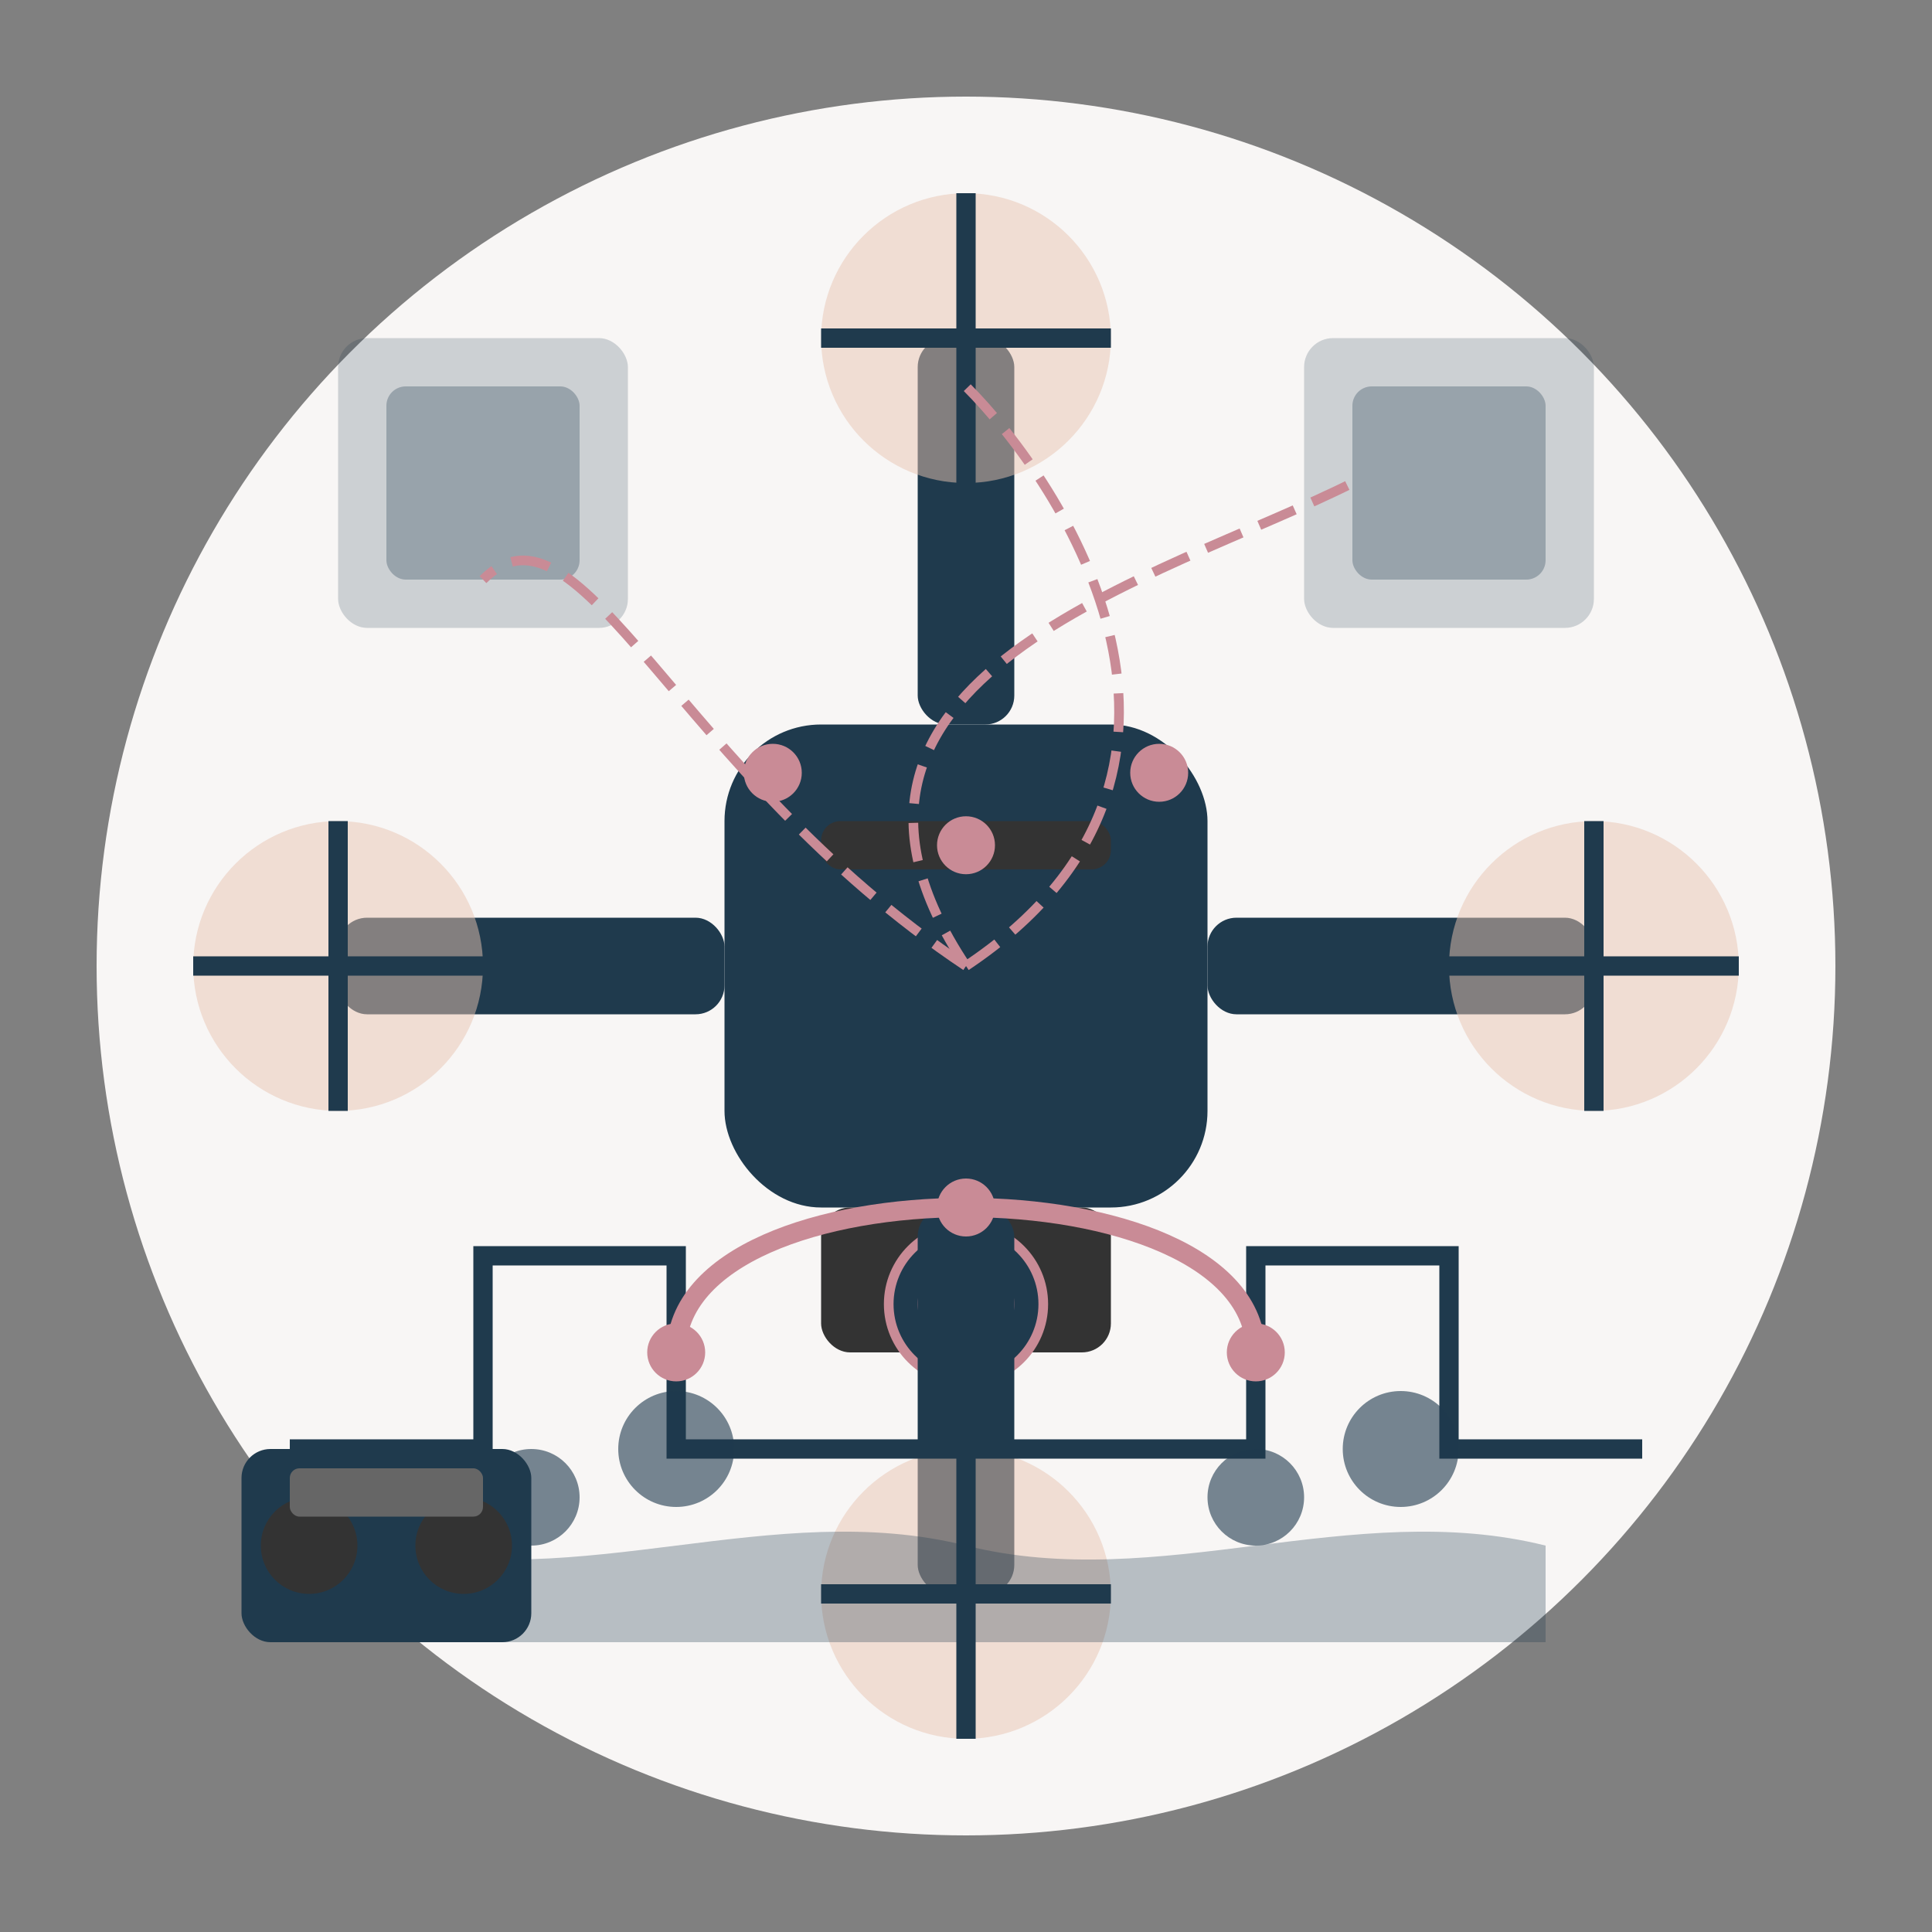 <svg xmlns="http://www.w3.org/2000/svg" width="200" height="200" viewBox="0 0 200 200">
  <rect x="0" y="0" width="200" height="200" fill="#808080" stroke="none"/>
  <!-- Background circle -->
  <circle cx="100" cy="100" r="90" fill="#f8f6f5"/>
  
  <!-- Drone illustration -->
  <g transform="translate(100, 100)">
    <!-- Main drone body -->
    <rect x="-25" y="-25" width="50" height="50" rx="10" ry="10" fill="#1f3a4d"/>
    
    <!-- Camera/gimbal underneath -->
    <rect x="-15" y="25" width="30" height="15" rx="3" ry="3" fill="#333"/>
    <circle cx="0" cy="35" r="8" fill="#1f3a4d" stroke="#c98b96" stroke-width="1"/>
    <circle cx="0" cy="35" r="5" fill="#c98b96"/>
    
    <!-- Drone arms -->
    <rect x="-65" y="-5" width="40" height="10" rx="3" ry="3" fill="#1f3a4d"/>
    <rect x="25" y="-5" width="40" height="10" rx="3" ry="3" fill="#1f3a4d"/>
    <rect x="-5" y="-65" width="10" height="40" rx="3" ry="3" fill="#1f3a4d"/>
    <rect x="-5" y="25" width="10" height="40" rx="3" ry="3" fill="#1f3a4d"/>
    
    <!-- Drone propellers -->
    <g transform="translate(-65, 0)">
      <circle cx="0" cy="0" r="15" fill="#e8c5b3" opacity="0.5"/>
      <path d="M-15,0 L15,0 M0,-15 L0,15" stroke="#1f3a4d" stroke-width="2"/>
    </g>
    
    <g transform="translate(65, 0)">
      <circle cx="0" cy="0" r="15" fill="#e8c5b3" opacity="0.5"/>
      <path d="M-15,0 L15,0 M0,-15 L0,15" stroke="#1f3a4d" stroke-width="2"/>
    </g>
    
    <g transform="translate(0, -65)">
      <circle cx="0" cy="0" r="15" fill="#e8c5b3" opacity="0.5"/>
      <path d="M-15,0 L15,0 M0,-15 L0,15" stroke="#1f3a4d" stroke-width="2"/>
    </g>
    
    <g transform="translate(0, 65)">
      <circle cx="0" cy="0" r="15" fill="#e8c5b3" opacity="0.5"/>
      <path d="M-15,0 L15,0 M0,-15 L0,15" stroke="#1f3a4d" stroke-width="2"/>
    </g>
    
    <!-- Drone lights -->
    <circle cx="-20" cy="-20" r="3" fill="#c98b96"/>
    <circle cx="20" cy="-20" r="3" fill="#c98b96"/>
    
    <!-- Top details -->
    <rect x="-15" y="-15" width="30" height="5" rx="2" ry="2" fill="#333"/>
    <circle cx="0" cy="-12.5" r="3" fill="#c98b96"/>
  </g>
  
  <!-- Wedding venue elements below drone -->
  <g transform="translate(100, 150)">
    <!-- Venue outline -->
    <path d="M-70,0 L-50,0 L-50,-20 L-30,-20 L-30,0 L30,0 L30,-20 L50,-20 L50,0 L70,0" 
          fill="none" stroke="#1f3a4d" stroke-width="2"/>
    
    <!-- Wedding arch -->
    <path d="M-30,-10 C-30,-30 30,-30 30,-10" 
          fill="none" stroke="#c98b96" stroke-width="2"/>
    
    <!-- Decorative elements -->
    <circle cx="-30" cy="-10" r="3" fill="#c98b96"/>
    <circle cx="30" cy="-10" r="3" fill="#c98b96"/>
    <circle cx="0" cy="-25" r="3" fill="#c98b96"/>
  </g>
  
  <!-- Landscape elements seen from above -->
  <g transform="translate(100, 180)">
    <!-- Water/lake -->
    <path d="M-60,-20 C-40,-15 -20,-25 0,-20 C20,-15 40,-25 60,-20 L60,-10 L-60,-10 Z" fill="#1f3a4d" opacity="0.3"/>
    
    <!-- Trees -->
    <g transform="translate(-45, -25)">
      <circle cx="0" cy="0" r="5" fill="#1f3a4d" opacity="0.6"/>
    </g>
    <g transform="translate(-30, -30)">
      <circle cx="0" cy="0" r="6" fill="#1f3a4d" opacity="0.6"/>
    </g>
    <g transform="translate(30, -25)">
      <circle cx="0" cy="0" r="5" fill="#1f3a4d" opacity="0.6"/>
    </g>
    <g transform="translate(45, -30)">
      <circle cx="0" cy="0" r="6" fill="#1f3a4d" opacity="0.6"/>
    </g>
  </g>
  
  <!-- Abstract aerial view elements -->
  <g transform="translate(50, 50)">
    <rect x="-15" y="-15" width="30" height="30" rx="3" ry="3" fill="#1f3a4d" opacity="0.2"/>
    <rect x="-10" y="-10" width="20" height="20" rx="2" ry="2" fill="#1f3a4d" opacity="0.3"/>
  </g>
  
  <g transform="translate(150, 50)">
    <rect x="-15" y="-15" width="30" height="30" rx="3" ry="3" fill="#1f3a4d" opacity="0.2"/>
    <rect x="-10" y="-10" width="20" height="20" rx="2" ry="2" fill="#1f3a4d" opacity="0.3"/>
  </g>
  
  <!-- Control remote underneath -->
  <g transform="translate(40, 160)">
    <rect x="-15" y="-10" width="30" height="20" rx="3" ry="3" fill="#1f3a4d"/>
    <circle cx="-8" cy="0" r="5" fill="#333"/>
    <circle cx="8" cy="0" r="5" fill="#333"/>
    <rect x="-10" y="-8" width="20" height="5" rx="1" ry="1" fill="#666"/>
  </g>
  
  <!-- Flight path indicators -->
  <path d="M100,100 C80,70 120,60 140,50" fill="none" stroke="#c98b96" stroke-width="1" stroke-dasharray="4,2"/>
  <path d="M100,100 C130,80 110,50 100,40" fill="none" stroke="#c98b96" stroke-width="1" stroke-dasharray="4,2"/>
  <path d="M100,100 C70,80 60,50 50,60" fill="none" stroke="#c98b96" stroke-width="1" stroke-dasharray="4,2"/>
</svg>
